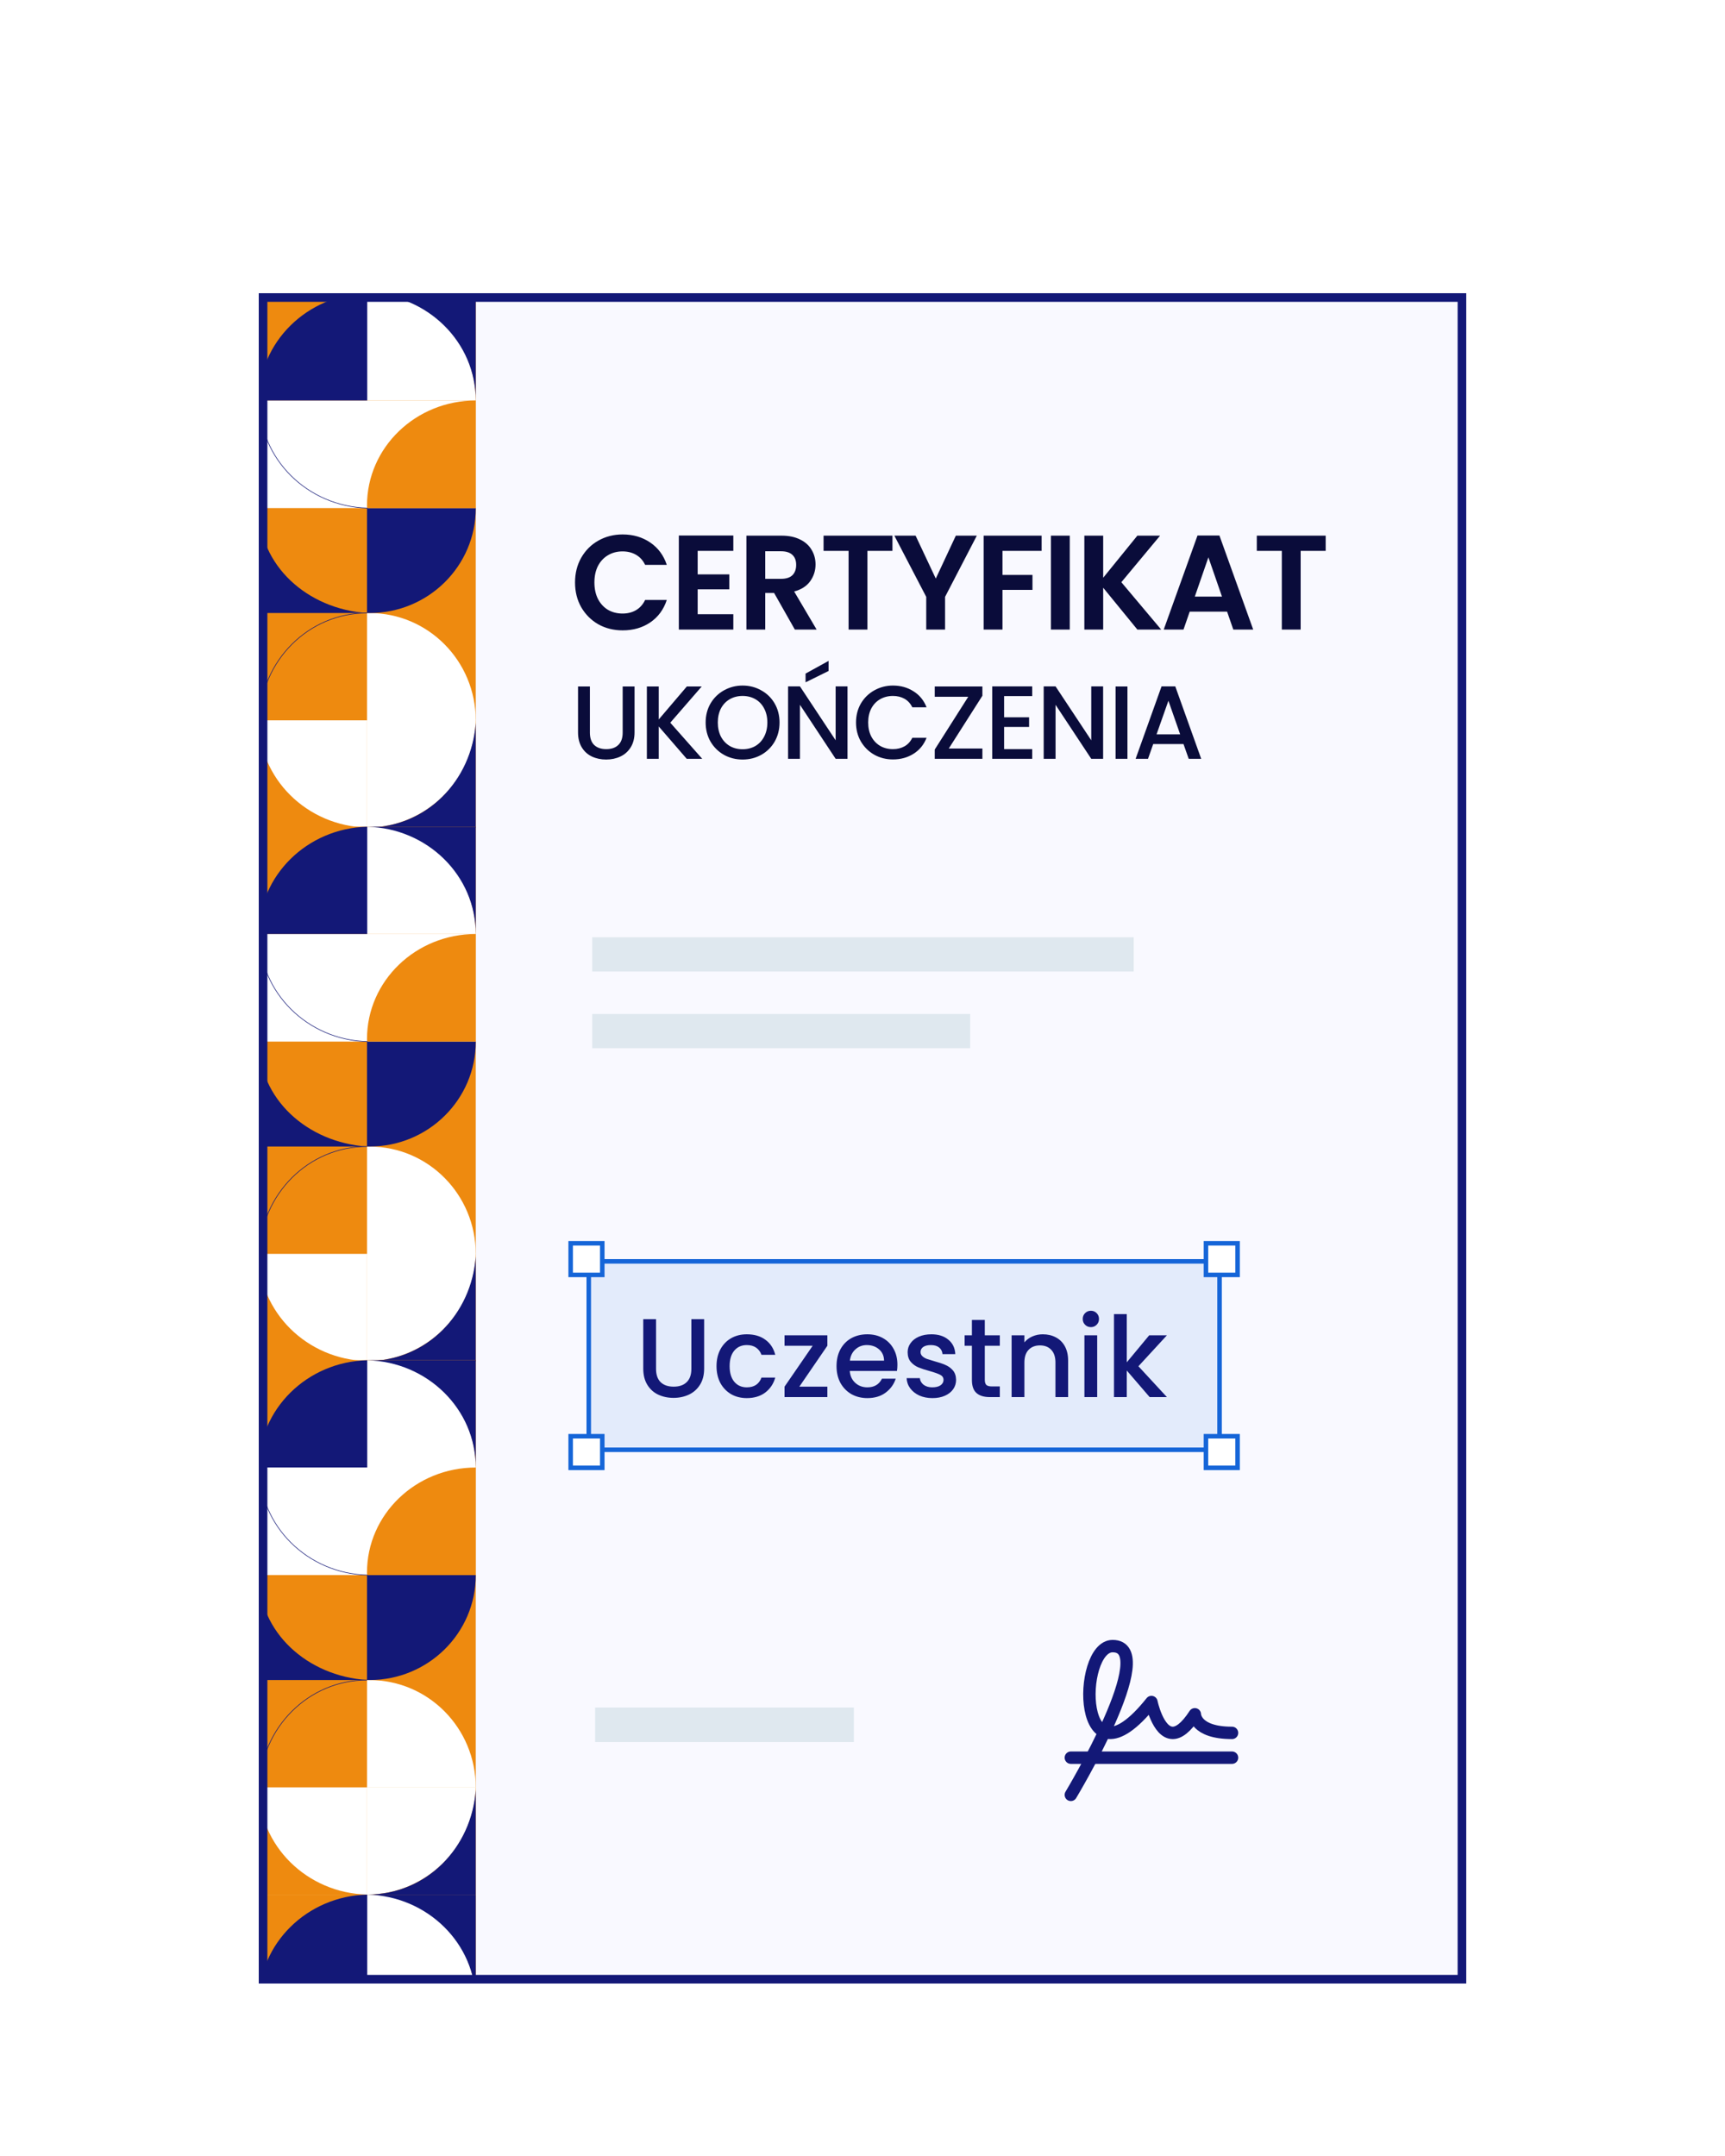 <svg width="200" height="250" viewBox="0 0 200 250" fill="none" xmlns="http://www.w3.org/2000/svg">
<g filter="url(#filter0_d_12151_2340)">
<g clip-path="url(#clip0_12151_2340)">
<path d="M170 22L170 218L30 218L30 22L170 22Z" fill="#F9F9FF"/>
<path d="M55.16 83.963L55.16 22L30.011 22L30.011 83.963L55.16 83.963Z" fill="#EE8A0F"/>
<path d="M55.161 34.434L30.012 34.434L30.012 46.914L55.161 46.914L55.161 34.434Z" fill="white"/>
<path d="M55.158 71.525C55.158 64.655 49.653 59.086 42.862 59.086C42.758 59.086 42.654 59.092 42.551 59.094L42.551 71.525L55.158 71.525Z" fill="white"/>
<path d="M55.158 34.439C55.158 27.569 49.653 22 42.862 22C42.758 22 42.654 22.006 42.551 22.008L42.551 34.439L55.158 34.439Z" fill="white"/>
<path d="M42.55 71.527L30.008 71.527C30.008 78.292 35.593 83.791 42.55 83.959L42.55 71.527Z" fill="white"/>
<path d="M42.551 71.492L42.551 83.96C49.41 83.96 54.988 78.407 55.158 71.492L42.551 71.492Z" fill="white"/>
<path d="M55.161 34.431C55.161 27.667 49.559 22.167 42.586 22L55.16 22L55.16 34.431L55.161 34.431Z" fill="#131877"/>
<path d="M42.551 59.077C42.654 59.08 42.758 59.085 42.862 59.085C49.655 59.085 55.162 53.638 55.162 46.918L42.551 46.918L42.551 59.077Z" fill="#131877"/>
<path d="M42.559 46.917C42.556 46.815 42.551 46.712 42.551 46.609C42.551 39.889 48.197 34.441 55.162 34.441L55.162 46.917L42.559 46.917Z" fill="#EE8A0F"/>
<path d="M42.578 22C35.609 22.168 30.012 27.669 30.012 34.436L42.578 34.436L42.578 22Z" fill="#131877"/>
<path d="M42.548 59.082C35.764 59.082 30.25 64.625 30.082 71.526" stroke="#131877" stroke-width="0.069" stroke-miterlimit="10"/>
<path d="M30.074 34.434C30.074 41.224 35.656 46.745 42.608 46.914" stroke="#131877" stroke-width="0.069" stroke-miterlimit="10"/>
<path d="M42.586 83.957C49.446 83.957 54.678 78.535 55.157 71.836L55.157 83.96L42.586 83.956L42.586 83.957Z" fill="#131877"/>
<path d="M30.015 46.918C30.015 53.558 35.621 58.622 42.549 59.085L30.012 59.085L30.016 46.918L30.015 46.918Z" fill="#131877"/>
<path d="M55.16 145.826L55.16 83.863L30.011 83.863L30.011 145.826L55.16 145.826Z" fill="#EE8A0F"/>
<path d="M55.161 96.297L30.012 96.297L30.012 108.777L55.161 108.777L55.161 96.297Z" fill="white"/>
<path d="M55.158 133.392C55.158 126.522 49.653 120.953 42.862 120.953C42.758 120.953 42.654 120.959 42.551 120.961L42.551 133.392L55.158 133.392Z" fill="white"/>
<path d="M55.158 96.302C55.158 89.432 49.653 83.863 42.862 83.863C42.758 83.863 42.654 83.869 42.551 83.871L42.551 96.302L55.158 96.302Z" fill="white"/>
<path d="M42.55 133.391L30.008 133.391C30.008 140.155 35.593 145.655 42.55 145.822L42.55 133.391Z" fill="white"/>
<path d="M42.551 133.355L42.551 145.823C49.41 145.823 54.988 140.27 55.158 133.355L42.551 133.355Z" fill="white"/>
<path d="M55.161 96.298C55.161 89.534 49.559 84.034 42.586 83.867L55.16 83.867L55.16 96.298L55.161 96.298Z" fill="#131877"/>
<path d="M42.551 120.937C42.654 120.939 42.758 120.945 42.862 120.945C49.655 120.945 55.162 115.497 55.162 108.777L42.551 108.777L42.551 120.937Z" fill="#131877"/>
<path d="M42.559 108.78C42.556 108.678 42.551 108.575 42.551 108.472C42.551 101.752 48.197 96.305 55.162 96.305L55.162 108.78L42.559 108.78Z" fill="#EE8A0F"/>
<path d="M42.578 83.863C35.609 84.032 30.012 89.532 30.012 96.299L42.578 96.299L42.578 83.863Z" fill="#131877"/>
<path d="M42.548 120.945C35.764 120.945 30.25 126.488 30.082 133.389" stroke="#131877" stroke-width="0.069" stroke-miterlimit="10"/>
<path d="M30.074 96.297C30.074 103.087 35.656 108.609 42.608 108.777" stroke="#131877" stroke-width="0.069" stroke-miterlimit="10"/>
<path d="M42.586 145.82C49.446 145.82 54.678 140.399 55.157 133.699L55.157 145.823L42.586 145.819L42.586 145.82Z" fill="#131877"/>
<path d="M30.015 108.777C30.015 115.418 35.621 120.482 42.549 120.945L30.012 120.945L30.016 108.777L30.015 108.777Z" fill="#131877"/>
<path d="M55.16 207.689L55.16 145.727L30.011 145.727L30.011 207.689L55.16 207.689Z" fill="#EE8A0F"/>
<path d="M55.161 158.16L30.012 158.16L30.012 170.64L55.161 170.64L55.161 158.16Z" fill="white"/>
<path d="M55.158 195.256C55.158 188.385 49.653 182.816 42.862 182.816C42.758 182.816 42.654 182.822 42.551 182.824L42.551 195.256L55.158 195.256Z" fill="white"/>
<path d="M55.158 158.166C55.158 151.296 49.653 145.727 42.862 145.727C42.758 145.727 42.654 145.732 42.551 145.735L42.551 158.166L55.158 158.166Z" fill="white"/>
<path d="M42.55 195.254L30.008 195.254C30.008 202.018 35.593 207.518 42.55 207.685L42.55 195.254Z" fill="white"/>
<path d="M42.551 195.219L42.551 207.686C49.41 207.686 54.988 202.133 55.158 195.219L42.551 195.219Z" fill="white"/>
<path d="M55.161 158.162C55.161 151.397 49.559 145.898 42.586 145.73L55.16 145.73L55.16 158.162L55.161 158.162Z" fill="#131877"/>
<path d="M42.551 182.8C42.654 182.802 42.758 182.808 42.862 182.808C49.655 182.808 55.162 177.361 55.162 170.641L42.551 170.641L42.551 182.8Z" fill="#131877"/>
<path d="M42.559 170.644C42.556 170.541 42.551 170.439 42.551 170.335C42.551 163.615 48.197 158.168 55.162 158.168L55.162 170.644L42.559 170.644Z" fill="#EE8A0F"/>
<path d="M42.578 145.727C35.609 145.895 30.012 151.396 30.012 158.162L42.578 158.162L42.578 145.727Z" fill="#131877"/>
<path d="M42.548 182.809C35.764 182.809 30.25 188.351 30.082 195.252" stroke="#131877" stroke-width="0.069" stroke-miterlimit="10"/>
<path d="M30.074 158.16C30.074 164.951 35.656 170.472 42.608 170.64" stroke="#131877" stroke-width="0.069" stroke-miterlimit="10"/>
<path d="M42.586 207.683C49.446 207.683 54.678 202.262 55.157 195.563L55.157 207.687L42.586 207.682L42.586 207.683Z" fill="#131877"/>
<path d="M30.015 170.641C30.015 177.281 35.621 182.345 42.549 182.808L30.012 182.808L30.016 170.641L30.015 170.641Z" fill="#131877"/>
<path d="M55.16 269.65L55.16 207.688L30.011 207.687L30.011 269.65L55.16 269.65Z" fill="#EE8A0F"/>
<path d="M55.158 220.127C55.158 213.256 49.653 207.688 42.862 207.688C42.758 207.688 42.654 207.693 42.551 207.695L42.551 220.127L55.158 220.127Z" fill="white"/>
<path d="M55.161 220.123C55.161 213.358 49.559 207.859 42.586 207.691L55.16 207.691L55.16 220.123L55.161 220.123Z" fill="#131877"/>
<path d="M42.578 207.688C35.609 207.856 30.012 213.357 30.012 220.123L42.578 220.123L42.578 207.688Z" fill="#131877"/>
<path d="M66.671 55.541C66.671 54.47 66.91 53.513 67.388 52.671C67.877 51.818 68.537 51.158 69.369 50.69C70.212 50.212 71.153 49.973 72.192 49.973C73.409 49.973 74.475 50.285 75.39 50.908C76.305 51.532 76.945 52.395 77.308 53.498H74.797C74.548 52.978 74.194 52.588 73.737 52.328C73.29 52.068 72.769 51.938 72.177 51.938C71.543 51.938 70.976 52.089 70.477 52.39C69.988 52.681 69.603 53.097 69.323 53.638C69.052 54.179 68.917 54.813 68.917 55.541C68.917 56.258 69.052 56.893 69.323 57.444C69.603 57.984 69.988 58.406 70.477 58.707C70.976 58.998 71.543 59.144 72.177 59.144C72.769 59.144 73.29 59.014 73.737 58.754C74.194 58.484 74.548 58.089 74.797 57.569H77.308C76.945 58.681 76.305 59.549 75.39 60.173C74.485 60.787 73.419 61.094 72.192 61.094C71.153 61.094 70.212 60.86 69.369 60.392C68.537 59.913 67.877 59.253 67.388 58.411C66.91 57.569 66.671 56.612 66.671 55.541ZM80.889 51.876V54.605H84.555V56.336H80.889V59.222H85.023V61H78.706V50.097H85.023V51.876H80.889ZM92.154 61L89.752 56.758H88.723V61H86.539V50.113H90.626C91.468 50.113 92.185 50.264 92.778 50.565C93.371 50.856 93.813 51.257 94.104 51.766C94.405 52.265 94.556 52.827 94.556 53.451C94.556 54.168 94.348 54.818 93.932 55.401C93.516 55.972 92.898 56.367 92.076 56.586L94.681 61H92.154ZM88.723 55.12H90.548C91.14 55.12 91.582 54.979 91.873 54.699C92.165 54.407 92.31 54.007 92.31 53.498C92.31 52.998 92.165 52.614 91.873 52.343C91.582 52.063 91.14 51.922 90.548 51.922H88.723V55.12ZM103.472 50.113V51.876H100.571V61H98.387V51.876H95.486V50.113H103.472ZM113.254 50.113L109.573 57.21V61H107.389V57.21L103.693 50.113H106.157L108.497 55.089L110.821 50.113H113.254ZM120.768 50.113V51.876H116.229V54.667H119.707V56.399H116.229V61H114.046V50.113H120.768ZM124.032 50.113V61H121.849V50.113H124.032ZM131.867 61L127.905 56.149V61H125.722V50.113H127.905V54.995L131.867 50.113H134.503L130.011 55.51L134.628 61H131.867ZM142.272 58.925H137.936L137.218 61H134.926L138.841 50.097H141.383L145.298 61H142.99L142.272 58.925ZM141.679 57.179L140.104 52.624L138.529 57.179H141.679ZM153.702 50.113V51.876H150.801V61H148.617V51.876H145.716V50.113H153.702Z" fill="#0A0C3A"/>
<path d="M68.393 67.602V72.948C68.393 73.583 68.558 74.062 68.888 74.383C69.226 74.705 69.692 74.866 70.288 74.866C70.891 74.866 71.358 74.705 71.687 74.383C72.025 74.062 72.194 73.583 72.194 72.948V67.602H73.57V72.924C73.57 73.607 73.421 74.186 73.123 74.661C72.826 75.136 72.427 75.49 71.929 75.723C71.43 75.956 70.879 76.073 70.276 76.073C69.672 76.073 69.121 75.956 68.623 75.723C68.132 75.49 67.742 75.136 67.452 74.661C67.163 74.186 67.018 73.607 67.018 72.924V67.602H68.393ZM79.62 75.988L76.374 72.236V75.988H74.999V67.602H76.374V71.427L79.632 67.602H81.358L77.713 71.801L81.418 75.988H79.62ZM86.097 76.073C85.317 76.073 84.597 75.892 83.937 75.53C83.286 75.16 82.767 74.649 82.381 73.997C82.003 73.338 81.814 72.598 81.814 71.777C81.814 70.957 82.003 70.221 82.381 69.569C82.767 68.918 83.286 68.411 83.937 68.049C84.597 67.679 85.317 67.494 86.097 67.494C86.885 67.494 87.605 67.679 88.257 68.049C88.917 68.411 89.435 68.918 89.814 69.569C90.192 70.221 90.381 70.957 90.381 71.777C90.381 72.598 90.192 73.338 89.814 73.997C89.435 74.649 88.917 75.16 88.257 75.53C87.605 75.892 86.885 76.073 86.097 76.073ZM86.097 74.878C86.652 74.878 87.147 74.754 87.581 74.504C88.016 74.247 88.353 73.885 88.595 73.418C88.844 72.944 88.969 72.397 88.969 71.777C88.969 71.158 88.844 70.615 88.595 70.148C88.353 69.682 88.016 69.324 87.581 69.075C87.147 68.825 86.652 68.7 86.097 68.7C85.542 68.7 85.047 68.825 84.613 69.075C84.179 69.324 83.837 69.682 83.587 70.148C83.346 70.615 83.225 71.158 83.225 71.777C83.225 72.397 83.346 72.944 83.587 73.418C83.837 73.885 84.179 74.247 84.613 74.504C85.047 74.754 85.542 74.878 86.097 74.878ZM98.262 75.988H96.886L92.748 69.726V75.988H91.372V67.59H92.748L96.886 73.841V67.59H98.262V75.988ZM96.066 65.805L93.399 67.12V66.106L96.066 64.634V65.805ZM99.248 71.777C99.248 70.957 99.437 70.221 99.815 69.569C100.201 68.918 100.72 68.411 101.371 68.049C102.031 67.679 102.751 67.494 103.531 67.494C104.424 67.494 105.216 67.715 105.908 68.157C106.608 68.592 107.115 69.211 107.428 70.016H105.775C105.558 69.573 105.257 69.243 104.87 69.026C104.484 68.809 104.038 68.7 103.531 68.7C102.976 68.7 102.481 68.825 102.047 69.075C101.613 69.324 101.271 69.682 101.021 70.148C100.78 70.615 100.659 71.158 100.659 71.777C100.659 72.397 100.78 72.94 101.021 73.406C101.271 73.873 101.613 74.235 102.047 74.492C102.481 74.742 102.976 74.866 103.531 74.866C104.038 74.866 104.484 74.757 104.87 74.54C105.257 74.323 105.558 73.993 105.775 73.551H107.428C107.115 74.355 106.608 74.975 105.908 75.409C105.216 75.844 104.424 76.061 103.531 76.061C102.743 76.061 102.023 75.88 101.371 75.518C100.72 75.148 100.201 74.637 99.815 73.985C99.437 73.334 99.248 72.598 99.248 71.777ZM110.004 74.794H113.901V75.988H108.375V74.914L112.26 68.797H108.375V67.602H113.901V68.676L110.004 74.794ZM116.418 68.713V71.174H119.314V72.296H116.418V74.866H119.676V75.988H115.043V67.59H119.676V68.713H116.418ZM127.898 75.988H126.522L122.384 69.726V75.988H121.008V67.59H122.384L126.522 73.841V67.59H127.898V75.988ZM130.718 67.602V75.988H129.342V67.602H130.718ZM137.217 74.275H133.706L133.103 75.988H131.667L134.672 67.59H136.264L139.269 75.988H137.821L137.217 74.275ZM136.831 73.153L135.468 69.255L134.092 73.153H136.831Z" fill="#0A0C3A"/>
<rect x="68.664" y="96.68" width="62.784" height="3.974" fill="#DFE8EF"/>
<rect x="68.664" y="105.574" width="43.821" height="3.974" fill="#DFE8EF"/>
<rect x="69" y="186" width="30" height="4" fill="#DFE8EF"/>
<rect x="68.262" y="134.262" width="73.135" height="21.848" fill="#1565D8" fill-opacity="0.1" stroke="#1565D8" stroke-width="0.524"/>
<rect x="0.262" y="-0.262" width="3.665" height="3.665" transform="matrix(1 0 0 -1 65.902 135.57)" fill="white" stroke="#1565D8" stroke-width="0.524"/>
<rect x="0.262" y="-0.262" width="3.665" height="3.665" transform="matrix(1 0 0 -1 139.559 135.57)" fill="white" stroke="#1565D8" stroke-width="0.524"/>
<rect x="66.164" y="154.539" width="3.665" height="3.665" fill="white" stroke="#1565D8" stroke-width="0.524"/>
<rect x="139.82" y="154.539" width="3.665" height="3.665" fill="white" stroke="#1565D8" stroke-width="0.524"/>
<path d="M76.063 140.965V146.724C76.063 147.409 76.24 147.924 76.596 148.271C76.96 148.618 77.462 148.791 78.104 148.791C78.754 148.791 79.256 148.618 79.612 148.271C79.976 147.924 80.158 147.409 80.158 146.724V140.965H81.64V146.698C81.64 147.435 81.479 148.059 81.159 148.57C80.838 149.081 80.409 149.463 79.872 149.714C79.334 149.965 78.741 150.091 78.091 150.091C77.441 150.091 76.847 149.965 76.31 149.714C75.781 149.463 75.361 149.081 75.049 148.57C74.737 148.059 74.581 147.435 74.581 146.698V140.965H76.063ZM83.075 146.412C83.075 145.675 83.223 145.03 83.517 144.475C83.821 143.912 84.237 143.478 84.765 143.175C85.294 142.872 85.901 142.72 86.585 142.72C87.452 142.72 88.167 142.928 88.73 143.344C89.302 143.751 89.688 144.336 89.887 145.099H88.288C88.158 144.744 87.95 144.466 87.664 144.267C87.378 144.068 87.019 143.968 86.585 143.968C85.979 143.968 85.493 144.185 85.129 144.618C84.774 145.043 84.596 145.641 84.596 146.412C84.596 147.183 84.774 147.786 85.129 148.219C85.493 148.652 85.979 148.869 86.585 148.869C87.443 148.869 88.011 148.492 88.288 147.738H89.887C89.679 148.466 89.289 149.047 88.717 149.48C88.145 149.905 87.435 150.117 86.585 150.117C85.901 150.117 85.294 149.965 84.765 149.662C84.237 149.35 83.821 148.917 83.517 148.362C83.223 147.799 83.075 147.149 83.075 146.412ZM92.677 148.791H95.927V150H90.961V148.791L94.224 144.046H90.961V142.837H95.927V144.046L92.677 148.791ZM104.048 146.243C104.048 146.512 104.031 146.754 103.996 146.971H98.523C98.567 147.543 98.779 148.002 99.16 148.349C99.542 148.696 100.01 148.869 100.564 148.869C101.362 148.869 101.925 148.535 102.254 147.868H103.853C103.637 148.527 103.242 149.068 102.67 149.493C102.107 149.909 101.405 150.117 100.564 150.117C99.88 150.117 99.264 149.965 98.718 149.662C98.181 149.35 97.756 148.917 97.444 148.362C97.141 147.799 96.989 147.149 96.989 146.412C96.989 145.675 97.137 145.03 97.431 144.475C97.735 143.912 98.155 143.478 98.692 143.175C99.238 142.872 99.862 142.72 100.564 142.72C101.24 142.72 101.843 142.867 102.371 143.162C102.9 143.457 103.312 143.873 103.606 144.41C103.901 144.939 104.048 145.55 104.048 146.243ZM102.501 145.775C102.493 145.229 102.298 144.791 101.916 144.462C101.535 144.133 101.063 143.968 100.499 143.968C99.988 143.968 99.55 144.133 99.186 144.462C98.822 144.783 98.606 145.22 98.536 145.775H102.501ZM108.107 150.117C107.543 150.117 107.036 150.017 106.586 149.818C106.144 149.61 105.793 149.333 105.533 148.986C105.273 148.631 105.134 148.236 105.117 147.803H106.651C106.677 148.106 106.82 148.362 107.08 148.57C107.348 148.769 107.682 148.869 108.081 148.869C108.497 148.869 108.817 148.791 109.043 148.635C109.277 148.47 109.394 148.262 109.394 148.011C109.394 147.742 109.264 147.543 109.004 147.413C108.752 147.283 108.349 147.14 107.795 146.984C107.257 146.837 106.82 146.694 106.482 146.555C106.144 146.416 105.849 146.204 105.598 145.918C105.355 145.632 105.234 145.255 105.234 144.787C105.234 144.406 105.346 144.059 105.572 143.747C105.797 143.426 106.118 143.175 106.534 142.993C106.958 142.811 107.444 142.72 107.99 142.72C108.804 142.72 109.459 142.928 109.953 143.344C110.455 143.751 110.724 144.31 110.759 145.021H109.277C109.251 144.7 109.121 144.445 108.887 144.254C108.653 144.063 108.336 143.968 107.938 143.968C107.548 143.968 107.249 144.042 107.041 144.189C106.833 144.336 106.729 144.531 106.729 144.774C106.729 144.965 106.798 145.125 106.937 145.255C107.075 145.385 107.244 145.489 107.444 145.567C107.643 145.636 107.938 145.727 108.328 145.84C108.848 145.979 109.272 146.122 109.602 146.269C109.94 146.408 110.23 146.616 110.473 146.893C110.715 147.17 110.841 147.539 110.85 147.998C110.85 148.405 110.737 148.769 110.512 149.09C110.286 149.411 109.966 149.662 109.55 149.844C109.142 150.026 108.661 150.117 108.107 150.117ZM114.18 144.046V148.011C114.18 148.28 114.241 148.475 114.362 148.596C114.492 148.709 114.709 148.765 115.012 148.765H115.922V150H114.752C114.085 150 113.573 149.844 113.218 149.532C112.863 149.22 112.685 148.713 112.685 148.011V144.046H111.84V142.837H112.685V141.056H114.18V142.837H115.922V144.046H114.18ZM120.902 142.72C121.465 142.72 121.968 142.837 122.41 143.071C122.861 143.305 123.212 143.652 123.463 144.111C123.714 144.57 123.84 145.125 123.84 145.775V150H122.371V145.996C122.371 145.355 122.211 144.865 121.89 144.527C121.569 144.18 121.132 144.007 120.577 144.007C120.022 144.007 119.58 144.18 119.251 144.527C118.93 144.865 118.77 145.355 118.77 145.996V150H117.288V142.837H118.77V143.656C119.013 143.361 119.32 143.132 119.693 142.967C120.074 142.802 120.477 142.72 120.902 142.72ZM126.484 141.888C126.216 141.888 125.99 141.797 125.808 141.615C125.626 141.433 125.535 141.208 125.535 140.939C125.535 140.67 125.626 140.445 125.808 140.263C125.99 140.081 126.216 139.99 126.484 139.99C126.744 139.99 126.965 140.081 127.147 140.263C127.329 140.445 127.42 140.67 127.42 140.939C127.42 141.208 127.329 141.433 127.147 141.615C126.965 141.797 126.744 141.888 126.484 141.888ZM127.212 142.837V150H125.73V142.837H127.212ZM131.992 146.425L135.294 150H133.292L130.64 146.919V150H129.158V140.38H130.64V145.97L133.24 142.837H135.294L131.992 146.425Z" fill="#131877"/>
<g clip-path="url(#clip1_12151_2340)">
<path d="M124.156 191.812H142.844" stroke="#131877" stroke-width="1.438" stroke-linecap="round" stroke-linejoin="round"/>
<path d="M124.156 196.125C124.156 196.125 134.535 178.875 129 178.875C124.881 178.875 124.837 196.225 133.5 185.361C133.5 185.361 134.229 188.904 135.946 188.938C136.64 188.951 137.496 188.371 138.531 186.781C138.531 186.781 138.531 188.938 142.844 188.938" stroke="#131877" stroke-width="1.438" stroke-linecap="round" stroke-linejoin="round"/>
</g>
</g>
<path d="M169.5 217.5L30.5 217.5L30.5 22.5L169.5 22.5L169.5 217.5Z" stroke="#131877"/>
</g>
<defs>
<filter id="filter0_d_12151_2340" x="10" y="14" width="180" height="236" filterUnits="userSpaceOnUse" color-interpolation-filters="sRGB">
<feFlood flood-opacity="0" result="BackgroundImageFix"/>
<feColorMatrix in="SourceAlpha" type="matrix" values="0 0 0 0 0 0 0 0 0 0 0 0 0 0 0 0 0 0 127 0" result="hardAlpha"/>
<feOffset dy="12"/>
<feGaussianBlur stdDeviation="10"/>
<feComposite in2="hardAlpha" operator="out"/>
<feColorMatrix type="matrix" values="0 0 0 0 0 0 0 0 0 0 0 0 0 0 0 0 0 0 0.08 0"/>
<feBlend mode="normal" in2="BackgroundImageFix" result="effect1_dropShadow_12151_2340"/>
<feBlend mode="normal" in="SourceGraphic" in2="effect1_dropShadow_12151_2340" result="shape"/>
</filter>
<clipPath id="clip0_12151_2340">
<path d="M170 22L170 218L30 218L30 22L170 22Z" fill="white"/>
</clipPath>
<clipPath id="clip1_12151_2340">
<rect width="23" height="23" fill="white" transform="translate(122 176)"/>
</clipPath>
</defs>
</svg>
